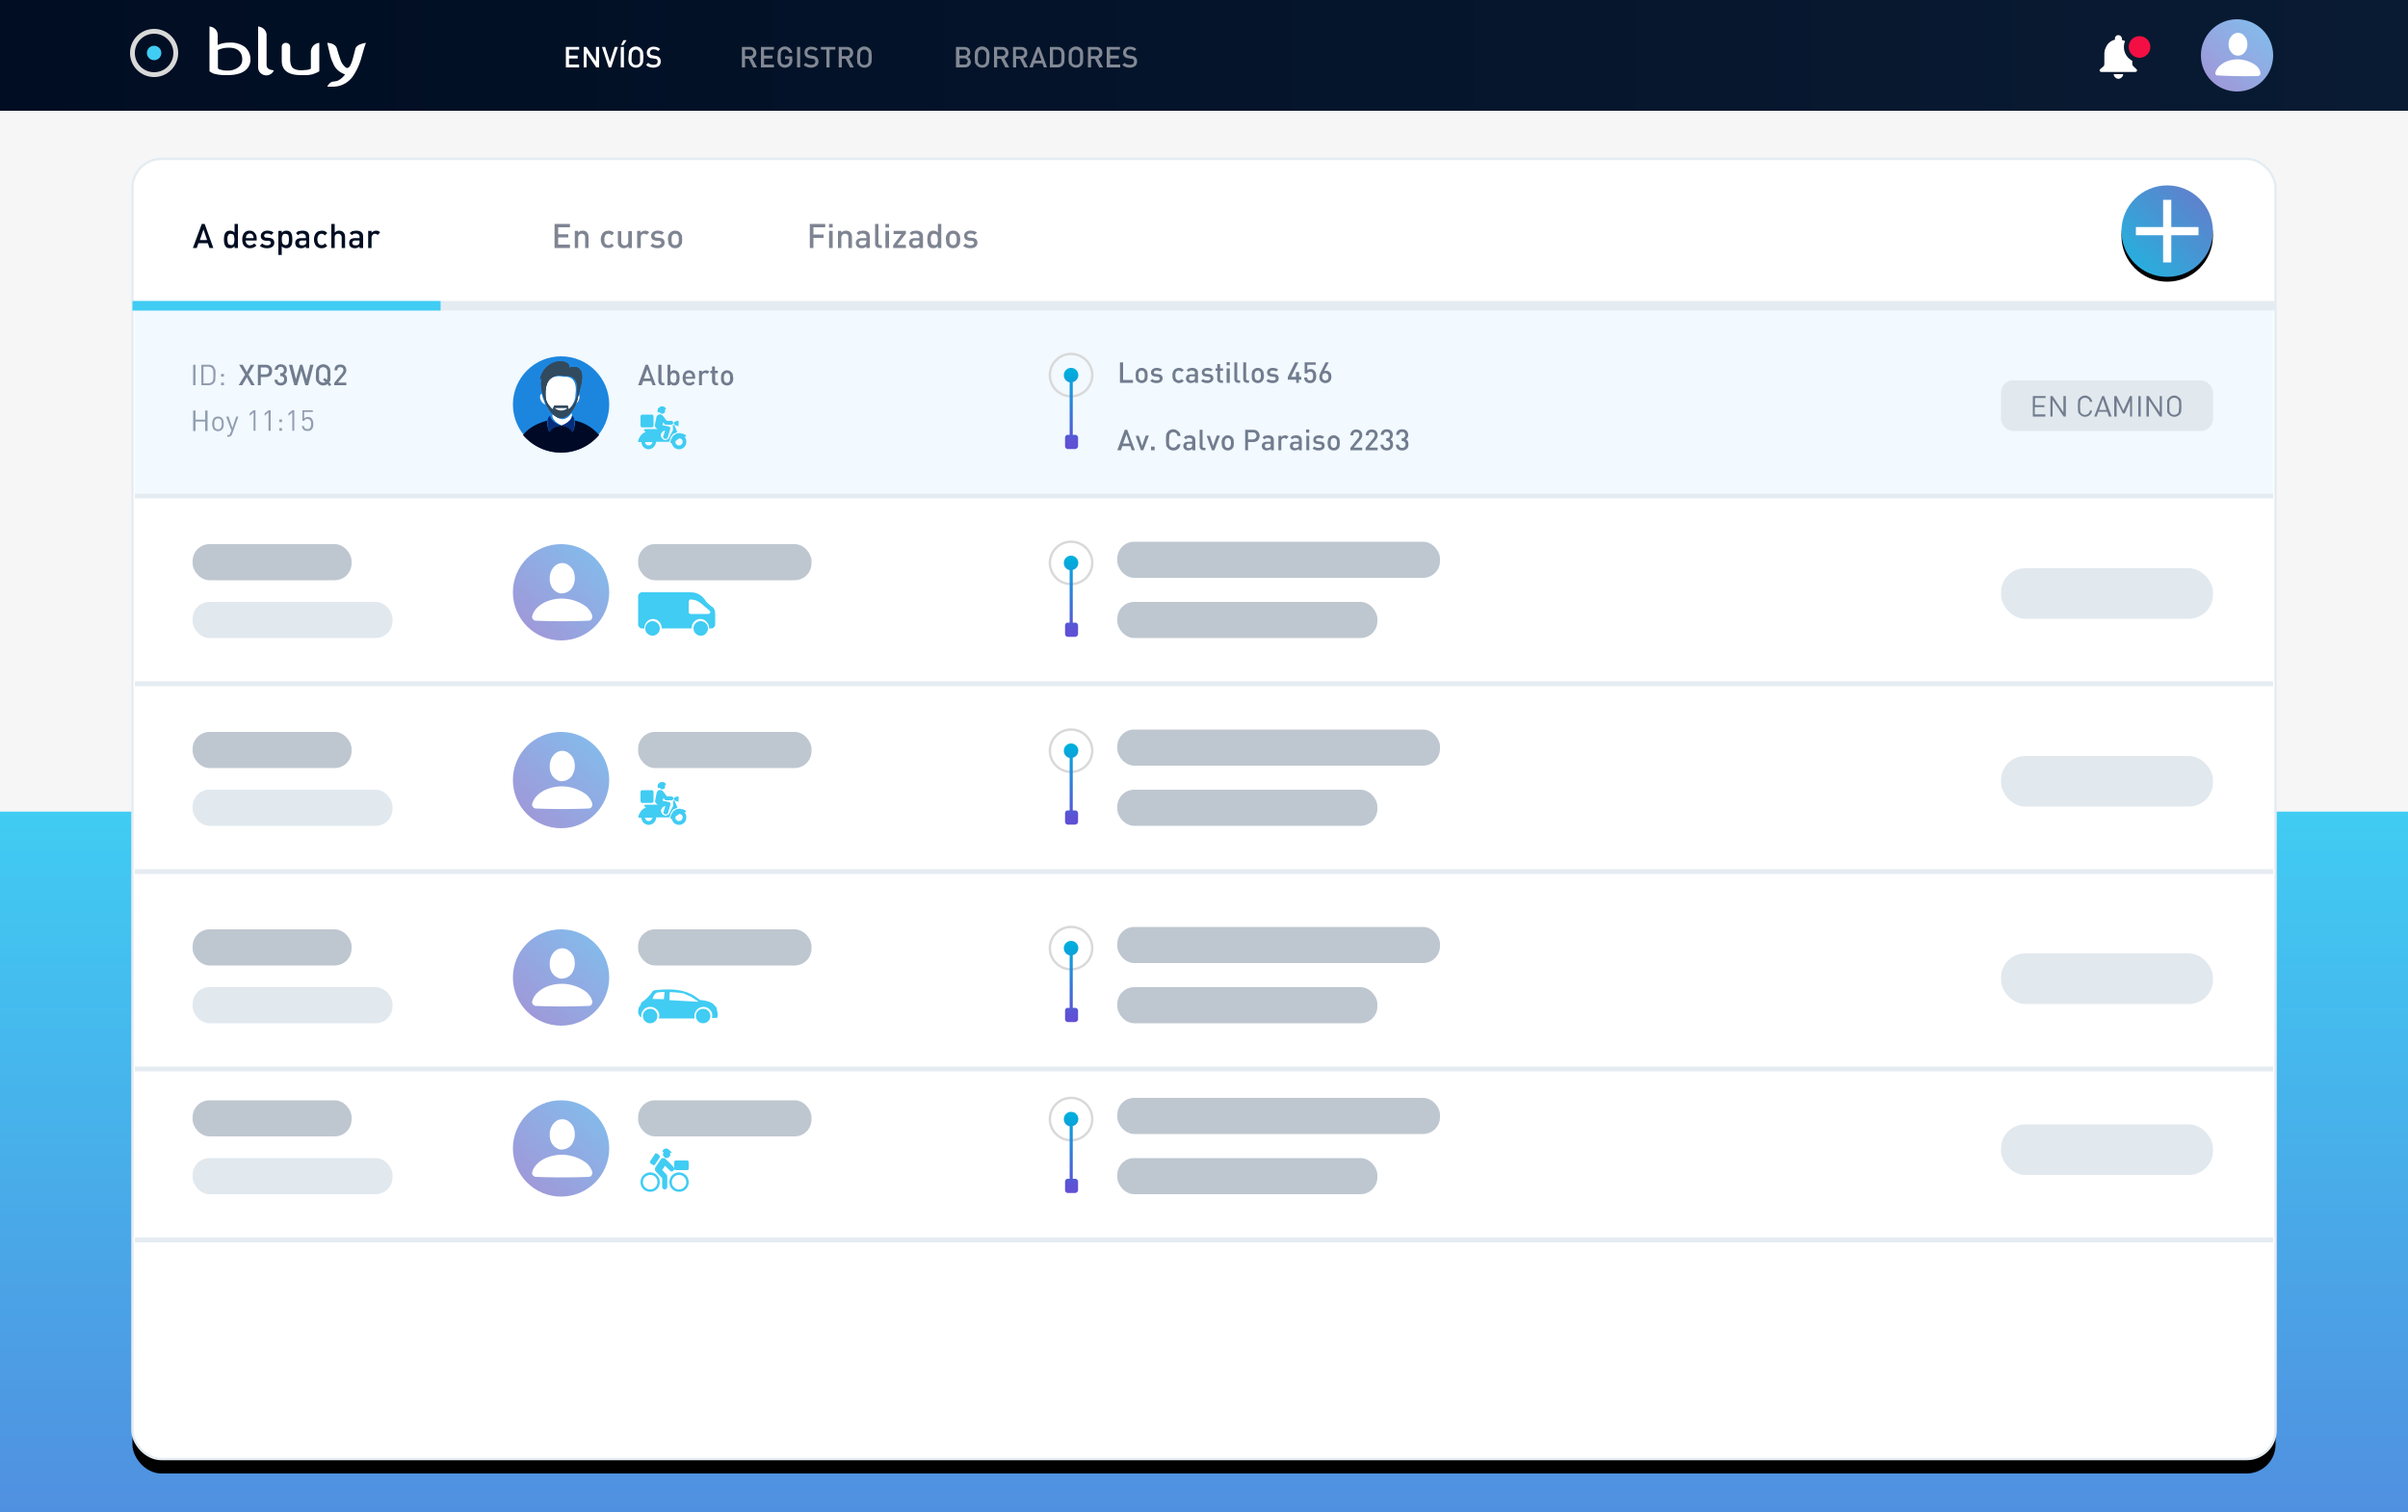 <svg width="1000" height="628" viewBox="0 0 1000 628" xmlns="http://www.w3.org/2000/svg" xmlns:xlink="http://www.w3.org/1999/xlink"><defs><linearGradient x1="50%" y1="0%" x2="50%" y2="100%" id="a"><stop stop-color="#40CCF3" offset="0%"/><stop stop-color="#5090E0" offset="100%"/></linearGradient><rect id="c" x="55" y="66" width="890" height="540" rx="12"/><filter x="-1.4%" y="-1.2%" width="102.8%" height="104.6%" filterUnits="objectBoundingBox" id="b"><feMorphology radius=".5" operator="dilate" in="SourceAlpha" result="shadowSpreadOuter1"/><feOffset dy="6" in="shadowSpreadOuter1" result="shadowOffsetOuter1"/><feGaussianBlur stdDeviation="3" in="shadowOffsetOuter1" result="shadowBlurOuter1"/><feComposite in="shadowBlurOuter1" in2="SourceAlpha" operator="out" result="shadowBlurOuter1"/><feColorMatrix values="0 0 0 0 0 0 0 0 0 0 0 0 0 0 0 0 0 0 0.116 0" in="shadowBlurOuter1"/></filter><linearGradient x1="86.6%" y1="20.4%" x2="19.4%" y2="92.1%" id="d"><stop stop-color="#86B8EA" offset="0%"/><stop stop-color="#9F99D9" offset="100%"/></linearGradient><linearGradient x1="26.3%" y1="4%" x2="26.3%" y2="92.6%" id="e"><stop stop-color="#00AEDC" offset="0%"/><stop stop-color="#5F50D5" offset="100%"/></linearGradient><linearGradient x1="85.9%" y1="18.9%" x2="17.9%" y2="87.2%" id="h"><stop stop-color="#5D83CD" offset="0%"/><stop stop-color="#29ADDC" offset="100%"/></linearGradient><circle id="g" cx="19" cy="19" r="19"/><filter x="-14.5%" y="-9.2%" width="128.9%" height="128.9%" filterUnits="objectBoundingBox" id="f"><feOffset dy="2" in="SourceAlpha" result="shadowOffsetOuter1"/><feGaussianBlur stdDeviation="1.5" in="shadowOffsetOuter1" result="shadowBlurOuter1"/><feColorMatrix values="0 0 0 0 0 0 0 0 0 0 0 0 0 0 0 0 0 0 0.146 0" in="shadowBlurOuter1"/></filter><linearGradient x1="0%" y1="50%" y2="50%" id="i"><stop stop-color="#000D22" offset="0%"/><stop stop-color="#091B33" offset="100%"/></linearGradient></defs><g fill="none" fill-rule="evenodd"><path fill="url(#a)" d="M0 291h1000v291H0z" transform="translate(0 46)"/><path fill="#F6F6F6" d="M0 46h1000v291H0z"/><use fill="#000" filter="url(#b)" xlink:href="#c"/><use stroke="#E5ECF1" fill="#FFF" xlink:href="#c"/><g transform="translate(56 456)"><g transform="translate(157 1)"><circle fill="url(#d)" cx="20" cy="20" r="20"/><path d="M33 29.9l-.1.9-.5.7c-.3.2-.6.3-1 .3-7.2.3-14.5.3-21.9 0-.3 0-.6-.1-.8-.3a1.5 1.5 0 0 1-.7-1.6 8 8 0 0 1 2.4-3.8c1.2-1.1 2.7-2 4.5-2.6a17 17 0 0 1 15.7 2.6c1.2 1.1 2 2.4 2.4 3.8zm-12.5-9.4c-1 0-1.8-.3-2.6-.8a5.9 5.9 0 0 1-2-2.3 7 7 0 0 1-.6-3.1A7 7 0 0 1 16 11c.5-1 1.1-1.7 1.9-2.3a4.5 4.5 0 0 1 5.2 0c.8.6 1.5 1.4 2 2.3.4 1 .6 2 .6 3.2 0 1.1-.2 2.1-.7 3.1-.4 1-1 1.7-1.9 2.3-.8.5-1.6.8-2.6.8z" fill="#FFF" fill-rule="nonzero"/></g><g transform="translate(380)"><circle stroke="#D9D9D9" cx="8.8" cy="8.8" r="8.8"/><path d="M11.8 8.8a3 3 0 1 0-6 0 3 3 0 0 0 2.4 3v21.8h-.8c-.6 0-1.1.5-1.1 1.2v3.5c0 .6.5 1.2 1.1 1.2h3c.7 0 1.3-.6 1.3-1.2v-3.5c0-.7-.6-1.2-1.2-1.2h-1V11.7a3 3 0 0 0 2.3-2.9z" fill="url(#e)" fill-rule="nonzero"/></g><path d="M214 39c-.7 0-1.4-.2-2-.5a4 4 0 0 1-2-3.5 4 4 0 0 1 2-3.5 3.9 3.9 0 0 1 4 0 4 4 0 0 1 2 3.5c0 .7-.2 1.4-.5 2a4 4 0 0 1-3.5 2zm0-1c.6 0 1-.1 1.5-.4.5-.3.9-.7 1.1-1.1a3 3 0 0 0-1-4.1 3 3 0 0 0-3 0c-.6.3-1 .6-1.2 1.1-.3.4-.4 1-.4 1.5a3 3 0 0 0 1.5 2.6c.5.3 1 .4 1.5.4zm12 1c-.7 0-1.4-.2-2-.5a4 4 0 0 1-1.5-1.5c-.3-.6-.5-1.3-.5-2s.2-1.4.5-2a4 4 0 0 1 5.5-1.5 4 4 0 0 1 2 3.5c0 .7-.2 1.4-.5 2a4 4 0 0 1-3.5 2zm0-1a3 3 0 0 0 2.6-1.5A3 3 0 0 0 226 32a3 3 0 0 0-3 3 3 3 0 0 0 1.5 2.6c.4.3 1 .4 1.5.4zm-3.8-15.2l.2.6c0 .4-.2.8-.5 1.1-.3.3-.7.5-1 .5-.5 0-.8-.2-1.1-.5-.3-.3-.5-.6-.5-1.1l.3-.9h-.6l.5-1.1 1-.4h.1l.6.1.5.4.6.5.6.6c0 .1.1.2 0 .2h-.7zm-1.4 9l.3.6V37c0 .3-.2.6-.3.7a1 1 0 0 1-.8.3 1 1 0 0 1-.7-.3 1 1 0 0 1-.3-.7v-3.6l-2.6-2.8c-.3-.3-.4-.5-.4-.8 0-.4 0-.7.2-1l2.1-3.1c.2-.4.5-.6 1-.7.4 0 .7 0 1 .3l1.8 1.7 1.6 1.7c.2.2.3.5.3.8 0 .3-.1.5-.3.7a1 1 0 0 1-1.5 0l-2-2-1.2 1.7 1.8 2zm-4.8-8.5c0-.2.2-.3.4-.3l.4.1.9.6.3.5v.5l-2 3-.4.3-.4-.1-.9-.6a.6.6 0 0 1-.3-.4v-.6l2-3zm8 3.3c0-.2 0-.3.2-.4l.4-.2h4.8c.2 0 .3 0 .4.2l.2.4v2.8c0 .2 0 .3-.2.4l-.4.2h-4.8c-.2 0-.3 0-.4-.2a.6.6 0 0 1-.2-.4v-2.8z" fill="#40CCF3" fill-rule="nonzero"/><rect fill="#E1E8EE" x="775" y="11" width="88" height="21" rx="10"/><rect fill="#BEC7D0" x="408" y="25" width="108" height="15" rx="7"/><rect fill="#BEC7D0" x="408" width="134" height="15" rx="7"/><rect fill="#BEC7D0" x="209" y="1" width="72" height="15" rx="7"/><rect fill="#E1E8EE" x="24" y="25" width="83" height="15" rx="7"/><rect fill="#BEC7D0" x="24" y="1" width="66" height="15" rx="7"/><path fill="#E5ECF1" d="M0 58h888v2H0z"/></g><g transform="translate(56 385)"><g transform="translate(157 1)"><circle fill="url(#d)" cx="20" cy="20" r="20"/><path d="M33 29.9l-.1.9-.5.7c-.3.2-.6.3-1 .3-7.2.3-14.5.3-21.9 0-.3 0-.6-.1-.8-.3a1.5 1.5 0 0 1-.7-1.6 8 8 0 0 1 2.4-3.8c1.2-1.1 2.7-2 4.5-2.6a17 17 0 0 1 15.7 2.6c1.2 1.1 2 2.4 2.4 3.8zm-12.5-9.4c-1 0-1.8-.3-2.6-.8a5.9 5.9 0 0 1-2-2.3 7 7 0 0 1-.6-3.1A7 7 0 0 1 16 11c.5-1 1.1-1.7 1.9-2.3a4.5 4.5 0 0 1 5.2 0c.8.6 1.5 1.4 2 2.3.4 1 .6 2 .6 3.2 0 1.1-.2 2.1-.7 3.1-.4 1-1 1.7-1.9 2.3-.8.5-1.6.8-2.6.8z" fill="#FFF" fill-rule="nonzero"/></g><g transform="translate(380)"><circle stroke="#D9D9D9" cx="8.8" cy="8.8" r="8.8"/><path d="M11.8 8.8a3 3 0 1 0-6 0 3 3 0 0 0 2.4 3v21.8h-.8c-.6 0-1.1.5-1.1 1.2v3.5c0 .6.5 1.2 1.1 1.2h3c.7 0 1.3-.6 1.3-1.2v-3.5c0-.7-.6-1.2-1.2-1.2h-1V11.7a3 3 0 0 0 2.3-2.9z" fill="url(#e)" fill-rule="nonzero"/></g><rect fill="#E1E8EE" x="775" y="11" width="88" height="21" rx="10"/><path d="M236 34a3 3 0 1 1-1.5.4c.5-.3 1-.4 1.5-.4zm-22 0c.5 0 1 .1 1.5.4.5.3.8.6 1 1.1.4.4.5 1 .5 1.5a3 3 0 0 1-1.5 2.6 3 3 0 0 1-3 0 3 3 0 0 1-1.1-4.1 3 3 0 0 1 1-1 3 3 0 0 1 1.6-.5zm3.6 4a3.6 3.6 0 0 0-.3-3 3.8 3.8 0 0 0-3.3-1.8 3.7 3.7 0 0 0-3.7 3.7v.8l-.3-.3-.6-.7-.4-1 .1-1.5c.1-.7.4-1.2.7-1.3l.4-1.1c.3-.6.6-.9 1-1a16.2 16.2 0 0 0 3.1-3.1 8.5 8.5 0 0 0 .8-1.1l.7-.3c2.7-.3 5.1-.4 7.3-.3 2 .1 3.7.4 5 .8a14.7 14.7 0 0 1 4.6 2.1l1.4 1 .5.4c1.5.2 2.7.4 3.7.7.8.3 1.4.6 1.9 1l.7.8c.3.1.5.4.7 1l.2 1 .2 1v1.1l-.1.7-.4.2h-1.8l.1-1c0-.6-.1-1.2-.5-1.8a3.7 3.7 0 0 0-3.2-1.8 3.8 3.8 0 0 0-3.6 4.8h-14.9zm16.4-7l-.7-.5L231 29l-3.1-1.4a34.8 34.8 0 0 0-5.8-.5l-.1 3.3 12 .7zm-14.3-1l.3-3h-.9l-2 .2c-.5.1-.9.4-1.1.7-.4.4-.7 1-1 2l4.7.1z" fill="#40CCF3" fill-rule="nonzero"/><rect fill="#BEC7D0" x="408" y="25" width="108" height="15" rx="7"/><rect fill="#BEC7D0" x="408" width="134" height="15" rx="7"/><rect fill="#BEC7D0" x="209" y="1" width="72" height="15" rx="7"/><rect fill="#E1E8EE" x="24" y="25" width="83" height="15" rx="7"/><rect fill="#BEC7D0" x="24" y="1" width="66" height="15" rx="7"/><path fill="#E5ECF1" d="M0 58h888v2H0z"/></g><g transform="translate(56 303)"><g transform="translate(157 1)"><circle fill="url(#d)" cx="20" cy="20" r="20"/><path d="M33 29.9l-.1.9-.5.7c-.3.2-.6.3-1 .3-7.2.3-14.5.3-21.9 0-.3 0-.6-.1-.8-.3a1.5 1.5 0 0 1-.7-1.6 8 8 0 0 1 2.4-3.8c1.2-1.1 2.7-2 4.5-2.6a17 17 0 0 1 15.7 2.6c1.2 1.1 2 2.4 2.4 3.8zm-12.5-9.4c-1 0-1.8-.3-2.6-.8a5.9 5.9 0 0 1-2-2.3 7 7 0 0 1-.6-3.1A7 7 0 0 1 16 11c.5-1 1.1-1.7 1.9-2.3a4.5 4.5 0 0 1 5.2 0c.8.6 1.5 1.4 2 2.3.4 1 .6 2 .6 3.2 0 1.1-.2 2.1-.7 3.1-.4 1-1 1.7-1.9 2.3-.8.5-1.6.8-2.6.8z" fill="#FFF" fill-rule="nonzero"/></g><g transform="translate(380)"><circle stroke="#D9D9D9" cx="8.8" cy="8.8" r="8.8"/><path d="M11.8 8.8a3 3 0 1 0-6 0 3 3 0 0 0 2.4 3v21.8h-.8c-.6 0-1.1.5-1.1 1.2v3.5c0 .6.5 1.2 1.1 1.2h3c.7 0 1.3-.6 1.3-1.2v-3.5c0-.7-.6-1.2-1.2-1.2h-1V11.7a3 3 0 0 0 2.3-2.9z" fill="url(#e)" fill-rule="nonzero"/></g><rect fill="#E1E8EE" x="775" y="11" width="88" height="21" rx="10"/><path d="M213.4 39.6a3 3 0 0 1-2.6-1.5c-.3-.5-.4-1-.5-1.5h-1.2v-.4l.3-1 .6-1c.3-.5.6-.8 1-1.1.4-.3.8-.6 1.3-.6-.7-.6-1-1-.6-1.2l.7-.1h4.9c-.4-.1-.7-.4-1-.7-.2-.4-.3-.8-.2-1.2l.6-3a1.5 1.5 0 0 1 1.9-1.1l.6.3.4.5 1.4 1.8h1.9c.2 0 .4.1.5.3.2.1.3.3.3.5s-.1.4-.3.5c-.1.2-.3.3-.5.3h-2.4a.7.7 0 0 1-.5-.4l-.5-.6-.3 1.2 2.5.5c.3.1.5.2.6.4.2.3.2.5.1.8l-1 3.4a1 1 0 0 1-.5.5 1 1 0 0 1-.7 0 1 1 0 0 1-.6-.4.9.9 0 0 1 0-.7l.7-2.3h-.2a5 5 0 0 0-.9.5c-.4.5-.7 1-.7 1.4 0 .6.3 1.2 1 1.8l.9.3.9-.3c.3-.1.5-.3.6-.5a15.2 15.2 0 0 1 1.2-2.4l.5-1v-.5a14.4 14.4 0 0 0-.1-1.1v-.5h.3l.3.1a37.6 37.6 0 0 1 1.2 2.7l-.1.2-.3.2-.3.1-.4.2c-.3 0-.5.2-.7.4l-.8 1-.3 1-.2.6-.2.4-.3.1h-5.2c0 .6-.2 1.1-.5 1.6a3 3 0 0 1-2.6 1.5zm-1.5-3c0 .4.1.7.4 1 .3.3.7.4 1.1.4.4 0 .8-.1 1-.4.4-.3.5-.6.5-1h-3zm16.4-2.1c.5.5.7 1.2.7 2a3 3 0 0 1-4.5 2.7c-.4-.2-.8-.5-1-1-.3-.3-.5-.7-.6-1.2-.3 0-.5 0-.5-.2 0-.6.2-1.1.5-1.7.3-.5.5-1 .9-1.3l1.1-.7 1.2-.2c.3 0 .6 0 1 .2h.2c.3 0 .7.2 1 .4.4.1.6.3.6.5.1.2 0 .3-.5.4h-.1zm-2 .5l-.7.4-1.1.8v.3c0 .4 0 .8.4 1 .3.4.6.5 1 .5.5 0 .9-.1 1.1-.4.3-.3.5-.7.5-1.1 0-.4-.1-.7-.3-1l-.9-.5zm-.5-5l-1.4-.4c-.4-.3-.6-.5-.6-.8 0-.2.2-.5.6-.7.4-.2.8-.3 1.4-.3v2.1zM210 26c0-.3.1-.5.3-.6.1-.2.3-.2.5-.2h3.8c.2 0 .4 0 .6.2l.2.5v3.8c0 .2 0 .4-.2.6l-.6.2h-3.8c-.2 0-.4 0-.5-.2a.8.8 0 0 1-.3-.6V26zm7.2-1.7l-.1-.5c0-.5 0-1 .4-1.3.3-.4.7-.6 1.2-.7.5 0 .9 0 1.2.2.4.3.6.6.7 1h-.4v.5c0 .3 0 .6-.2.9-.2.2-.5.4-.8.4-.4.1-.8 0-1.1-.4l-.2-.2-.7.1z" fill="#40CCF3" fill-rule="nonzero"/><rect fill="#BEC7D0" x="408" y="25" width="108" height="15" rx="7"/><rect fill="#BEC7D0" x="408" width="134" height="15" rx="7"/><rect fill="#BEC7D0" x="209" y="1" width="72" height="15" rx="7"/><rect fill="#E1E8EE" x="24" y="25" width="83" height="15" rx="7"/><rect fill="#BEC7D0" x="24" y="1" width="66" height="15" rx="7"/><path fill="#E5ECF1" d="M0 58h888v2H0z"/></g><g transform="translate(56 225)"><g transform="translate(157 1)"><circle fill="url(#d)" cx="20" cy="20" r="20"/><path d="M33 29.9l-.1.9-.5.7c-.3.2-.6.3-1 .3-7.2.3-14.5.3-21.9 0-.3 0-.6-.1-.8-.3a1.5 1.5 0 0 1-.7-1.6 8 8 0 0 1 2.4-3.8c1.2-1.1 2.7-2 4.5-2.6a17 17 0 0 1 15.7 2.6c1.2 1.1 2 2.4 2.4 3.8zm-12.5-9.4c-1 0-1.8-.3-2.6-.8a5.9 5.9 0 0 1-2-2.3 7 7 0 0 1-.6-3.1A7 7 0 0 1 16 11c.5-1 1.1-1.7 1.9-2.3a4.5 4.5 0 0 1 5.2 0c.8.6 1.5 1.4 2 2.3.4 1 .6 2 .6 3.2 0 1.1-.2 2.1-.7 3.1-.4 1-1 1.7-1.9 2.3-.8.5-1.6.8-2.6.8z" fill="#FFF" fill-rule="nonzero"/></g><g transform="translate(380)"><circle stroke="#D9D9D9" cx="8.8" cy="8.8" r="8.8"/><path d="M11.8 8.8a3 3 0 1 0-6 0 3 3 0 0 0 2.4 3v21.8h-.8c-.6 0-1.1.5-1.1 1.2v3.5c0 .6.5 1.2 1.1 1.2h3c.7 0 1.3-.6 1.3-1.2v-3.5c0-.7-.6-1.2-1.2-1.2h-1V11.7a3 3 0 0 0 2.3-2.9z" fill="url(#e)" fill-rule="nonzero"/></g><rect fill="#E1E8EE" x="775" y="11" width="88" height="21" rx="10"/><path d="M209 31.7v-9.1c0-.4.2-.8.5-1.1.3-.3.6-.5 1-.5h20.1l1.5.1a6.9 6.9 0 0 1 3.8 2l.7.8 1 1.4.2.1.2.2 1.1 1 .8.5c.3.3.5.5.6.8.3.4.4.7.4 1l.1.8v4.7c0 .4-.2.8-.5 1.1-.3.3-.6.5-1 .5h-1a4 4 0 0 0-1.9-3.4 3.4 3.4 0 0 0-3.6 0c-.5.4-1 .8-1.3 1.4a4 4 0 0 0-.5 2h-12.4a4 4 0 0 0-1.8-3.4c-.6-.3-1.2-.5-1.8-.5-.7 0-1.3.2-1.8.5a4 4 0 0 0-1.8 3.4h-1.1c-.4 0-.7-.2-1-.5-.3-.3-.5-.7-.5-1v-2.8zm21.3-7.5l-.3.6v4.4c0 .2 0 .4.3.6l.5.2h7.4c.2 0 .4-.1.5-.3.2-.1.3-.3.3-.5s-.2-.4-.5-.7a27 27 0 0 0-2-1.7 13 13 0 0 0-3.2-2.3c-.8-.3-1.7-.5-2.5-.5-.2 0-.4 0-.5.2zM235 33a3 3 0 0 1 3 3c0 .5-.1 1-.4 1.5-.3.5-.6.8-1 1.1a3 3 0 0 1-3.1 0A3 3 0 0 1 232 36c0-.6.1-1 .4-1.5.3-.5.6-.8 1-1.1.5-.3 1-.4 1.6-.4zm-20 0a3 3 0 0 1 2.6 4.5c-.3.5-.6.8-1.1 1.1a3 3 0 0 1-3 0 3 3 0 0 1-1.1-1 3 3 0 0 1 0-3.1c.3-.5.6-.8 1.1-1.1.4-.3 1-.4 1.5-.4z" fill="#40CCF3" fill-rule="nonzero"/><rect fill="#BEC7D0" x="408" y="25" width="108" height="15" rx="7"/><rect fill="#BEC7D0" x="408" width="134" height="15" rx="7"/><rect fill="#BEC7D0" x="209" y="1" width="72" height="15" rx="7"/><rect fill="#E1E8EE" x="24" y="25" width="83" height="15" rx="7"/><rect fill="#BEC7D0" x="24" y="1" width="66" height="15" rx="7"/><path fill="#E5ECF1" d="M0 58h888v2H0z"/></g><path fill="#F2F9FF" d="M56 129h888v76H56z"/><g transform="translate(213 148)" fill-rule="nonzero"><circle fill="#1C86DF" cx="20" cy="20" r="20"/><path d="M20.1 28.8H20h-.1.2z" fill="#84DBFF"/><path d="M35.8 32.7A20.6 20.6 0 0 1 20 40c-6.4 0-12.1-2.9-15.8-7.3 2.6-3.4 6.7-5.1 10-6-.2 2 .9 4.8 1 4.7 1-2.4 4.8-2.7 4.8-2.7s3.8.3 4.8 2.7c0 .1 1.2-2.6 1-4.7a18 18 0 0 1 10 6z" fill="#000A26"/><path d="M24.6 24.8c0 .3-.1 2.3-4 4h-.2c-3.8-1.7-4-3.7-4-4l.2-1.2c1.1 1.5 2.4 2.5 4 2.5 1.4 0 2.7-1 3.8-2.5l.2 1.2z" fill="#FFF"/><g fill="#062E7C"><path d="M24.5 24.6s.2 2.4-4.5 4.2c0 0 3.7.3 4.7 3 0 0 2.2-5.8-.2-7.2zM15.5 24.6c-2.4 1.4-.3 7.2-.2 7 1-2.6 4.7-2.8 4.7-2.8-4.7-1.8-4.5-4.2-4.5-4.2z"/></g><g fill="#FFF"><path d="M26 16.5a9.3 9.3 0 0 1-3.4 6l-.5-1.6h-5.3l-.5 1.6c-1-.7-3-2.9-3-5-1-11.5 7.6-9 7.6-9 5.7-.5 5.5 4.8 5 8zM27.1 18.6c-.4.7-1 1.3-1.5 1.4l.5-1.6.4-1.5.3-1.4.4.1c.6.5.6 1.8 0 3zM13.4 20c-.5-.1-1.1-.7-1.6-1.4-.7-1.2-.7-2.5 0-3h.2c.3 1.5.8 2.6.9 2.9l.5 1.5z"/></g><path d="M23.4 4.8c.3-3-4.3-2.7-4.3-2.7a9 9 0 0 0-7.8 7.6l1-1.1c-1.6 3.3.7 9 .9 9.4 1.2 4 3.8 7.6 6.8 7.6s5.6-3.6 6.8-7.6c0-.5.2-1 .3-1.4l1.3-5.2c1.8-9.3-5-6.6-5-6.6zm3.2 11.3a9.2 9.2 0 0 1-3.4 6l-.5-1.6h-5.5l-.5 1.7a10 10 0 0 1-2.5-3.1 7 7 0 0 1-.6-1.9c-1-11.6 7.8-9.1 7.8-9.1 5.9-.5 5.7 4.8 5.2 8z" fill="#324A5E"/><path d="M23.4 4.8c.3-3-4.3-2.7-4.3-2.7a9 9 0 0 0-7.8 7.6l1-1.1c-1.6 3.3.7 9 .9 9.4 1.2 4 3.8 7.6 6.8 7.6s5.6-3.6 6.8-7.6c0-.5.2-1 .3-1.4l1.3-5.2c1.8-9.3-5-6.6-5-6.6zm3.2 11.3a9.2 9.2 0 0 1-3.4 6l-.5-1.6h-5.5l-.5 1.7a10 10 0 0 1-2.5-3.1 7 7 0 0 1-.6-1.9c-1-11.6 7.8-9.1 7.8-9.1 5.9-.5 5.7 4.8 5.2 8z" fill="#324A5E"/><path d="M23.4 4.8c.3-3-4.3-2.7-4.3-2.7a9 9 0 0 0-7.8 7.6l1-1.1c-1.6 3.3.7 9 .9 9.4 1.2 4 3.8 7.6 6.8 7.6s5.6-3.6 6.8-7.6c0-.5.2-1 .3-1.4l1.3-5.2c1.8-9.3-5-6.6-5-6.6zm3.2 11.3a9.2 9.2 0 0 1-3.4 6l-.5-1.6h-5.5l-.5 1.7c-1-.8-3.1-3-3.1-5-1-11.6 7.8-9.1 7.8-9.1 5.9-.5 5.7 4.8 5.2 8z" fill="#324A5E"/><path d="M17.4 21.5c.7.6 1.6 1 2.6 1s2-.3 2.6-1h-5.2z" fill="#FFF"/></g><g transform="translate(436 147)"><circle stroke="#D9D9D9" cx="8.8" cy="8.8" r="8.8"/><path d="M11.8 8.8a3 3 0 1 0-6 0 3 3 0 0 0 2.4 3v21.8h-.8c-.6 0-1.1.5-1.1 1.2v3.5c0 .6.5 1.2 1.1 1.2h3c.7 0 1.3-.6 1.3-1.2v-3.5c0-.7-.6-1.2-1.2-1.2h-1V11.7a3 3 0 0 0 2.3-2.9z" fill="url(#e)" fill-rule="nonzero"/></g><g transform="translate(831 158)"><rect fill="#E1E8EE" width="88" height="21" rx="5"/><path d="M18.5 15h-5.3V6.5h5.3v.8h-4.4v3H18v.8H14v3h4.4v.9zm8.2 0H26l-4.6-6.9V15h-.9V6.5h.9l4.5 6.8V6.5h1V15zm11.1-2.5a3 3 0 0 1-1 1.9 3 3 0 0 1-2 .7 3 3 0 0 1-2.1-1c-.4-.3-.6-.7-.7-1.1l-.1-2.3.1-2.2c0-.5.3-.9.7-1.2a3 3 0 0 1 2.2-1 3 3 0 0 1 2 .8c.5.4.8 1 1 1.8h-1c-.1-.5-.3-1-.7-1.2a2 2 0 0 0-1.3-.5 2 2 0 0 0-1.5.6c-.3.3-.4.6-.5 1l-.1 2 .1 1.9c0 .4.2.7.5 1 .4.4.9.6 1.5.6.5 0 1-.2 1.3-.5.4-.3.6-.7.7-1.3h1zm8 2.5h-1l-.7-2h-3.7l-.7 2h-1L42 6.5h.8l3.1 8.5zm-2-2.7l-1.5-4.5-1.6 4.5h3.2zM54.6 15h-1V8.5l-2.2 5.2h-.8L48 8.5V15h-1V6.5h1l2.8 6 2.7-6h.9V15zm3.4 0h-1V6.5h1V15zm8.8 0h-.9l-4.5-6.9V15h-1V6.5h1l4.5 6.8V6.5h.9V15zm8-6.5l.1 2.2-.1 2.3c-.1.4-.3.8-.7 1.2a3 3 0 0 1-2.2.9 3 3 0 0 1-2.2-1c-.3-.3-.6-.7-.7-1.1v-2.3-2.2c.1-.5.4-.9.7-1.2a3 3 0 0 1 2.2-1 3 3 0 0 1 2.2 1c.4.3.6.7.7 1.2zm-1 4.2l.2-2-.1-2-.5-.9a2 2 0 0 0-1.5-.6 2 2 0 0 0-2 1.6v3.9l.5 1c.4.4 1 .6 1.5.6a2 2 0 0 0 2-1.6z" fill="#717C8E" fill-rule="nonzero"/></g><path d="M470.5 159h-5.4v-8.5h1.3v7.3h4.1v1.2zm6.1-3l-.1 1.4a2.4 2.4 0 0 1-2.4 1.7c-.7 0-1.3-.3-1.8-.7-.3-.3-.5-.7-.6-1l-.1-1.4.1-1.4c.1-.4.3-.8.6-1 .5-.5 1-.8 1.8-.8s1.4.3 1.8.8c.3.2.5.6.6 1l.1 1.4zm-1.6 1.6c.3-.3.4-.8.4-1.6 0-.9-.1-1.4-.4-1.7-.2-.2-.5-.4-.9-.4s-.7.2-.9.4c-.3.3-.4.8-.4 1.7 0 .8.1 1.3.4 1.6.3.3.6.4.9.4.4 0 .7-.1.9-.4zm7.8-.5c0 .7-.2 1.1-.7 1.5a3 3 0 0 1-1.8.5c-1.1 0-2-.3-2.6-.9l.8-.8c.4.4 1 .6 1.8.6.4 0 .7 0 1-.2.2-.1.3-.3.3-.6 0-.4-.3-.7-.8-.7l-1-.1c-1.2-.1-1.8-.7-1.8-1.7 0-.6.2-1 .7-1.4.4-.3 1-.5 1.6-.5 1 0 1.7.3 2.3.7l-.8.8c-.4-.3-.9-.4-1.5-.4-.4 0-.6 0-.8.2-.2.1-.3.3-.3.5 0 .5.3.7.8.7l1 .1c1.2.1 1.8.7 1.8 1.7zm8.8 1.1c-.6.6-1.2.9-2 .9-.4 0-.7 0-1-.2l-.9-.5c-.3-.3-.5-.6-.6-1-.2-.4-.2-.9-.2-1.4 0-.6 0-1 .2-1.5a2.4 2.4 0 0 1 1.5-1.5 3 3 0 0 1 1-.2c.8 0 1.4.3 2 .9l-.9.8a2 2 0 0 0-.5-.4l-.6-.2c-.5 0-.9.2-1.2.6-.2.3-.3.8-.3 1.5 0 .6.1 1.1.3 1.4.3.4.7.6 1.2.6.2 0 .4 0 .6-.2.2 0 .3-.2.5-.4l.9.8zm5.9.8h-1.2v-.6a2 2 0 0 1-.7.5l-1 .2c-.7 0-1.2-.2-1.6-.6-.3-.3-.5-.8-.5-1.3s.2-1 .6-1.3c.3-.3.9-.4 1.5-.4h1.6v-.5c0-.4 0-.7-.3-.8-.2-.2-.5-.3-1-.3a2 2 0 0 0-.8.1l-.5.5-.8-.8.9-.7 1.3-.2c1.6 0 2.5.7 2.5 2.1v4.1zm-1.3-2.2v-.5h-1.4c-.7 0-1 .3-1 .9 0 .6.3.9 1 .9.6 0 1-.2 1.2-.4.2-.2.2-.5.2-.9zm7.7.3c0 .7-.3 1.1-.8 1.5a3 3 0 0 1-1.8.5c-1 0-2-.3-2.5-.9l.8-.8c.4.4 1 .6 1.7.6.4 0 .7 0 1-.2.2-.1.4-.3.4-.6 0-.4-.3-.7-.9-.7l-1-.1c-1.1-.1-1.7-.7-1.7-1.7 0-.6.2-1 .6-1.4.5-.3 1-.5 1.7-.5 1 0 1.7.3 2.2.7l-.8.8c-.3-.3-.8-.4-1.5-.4-.3 0-.6 0-.8.2-.2.1-.3.3-.3.5 0 .5.3.7.9.7l1 .1c1.1.1 1.8.7 1.8 1.7zm4 1.9h-.7c-.6 0-1-.2-1.3-.5-.3-.3-.4-.7-.4-1.2V154h-.7v-1h.7v-1.8h1.2v1.8h1.2v1h-1.2v3.2c0 .5.2.8.7.8h.5v1zm2.8 0h-1.3v-6h1.3v6zm0-7.3h-1.3v-1.3h1.3v1.3zm4.3 7.3h-.8c-.5 0-1-.2-1.2-.5-.3-.3-.4-.7-.4-1.2v-6.8h1.2v6.7l.1.6.6.2h.5v1zm3.7 0h-.7c-.6 0-1-.2-1.3-.5-.3-.3-.4-.7-.4-1.2v-6.8h1.2v6.7c0 .3 0 .5.2.6l.5.2h.5v1zm6.2-3c0 .5 0 1-.2 1.4a2.4 2.4 0 0 1-2.4 1.7c-.7 0-1.3-.3-1.8-.7-.3-.3-.5-.7-.6-1l-.1-1.4.1-1.4c.1-.4.3-.8.6-1 .5-.5 1-.8 1.8-.8s1.4.3 1.8.8c.3.2.5.6.6 1l.2 1.4zm-1.7 1.6c.3-.3.4-.8.4-1.6 0-.9-.1-1.4-.4-1.7-.2-.2-.5-.4-.9-.4-.3 0-.6.2-.9.4-.2.3-.4.8-.4 1.7 0 .8.2 1.3.4 1.6.3.3.6.4 1 .4.3 0 .6-.1.8-.4zm7.8-.5c0 .7-.2 1.1-.7 1.5a3 3 0 0 1-1.8.5c-1.1 0-2-.3-2.6-.9l.8-.8c.5.4 1 .6 1.8.6.4 0 .7 0 1-.2.2-.1.3-.3.3-.6 0-.4-.3-.7-.8-.7l-1-.1c-1.2-.1-1.8-.7-1.8-1.7 0-.6.2-1 .7-1.4.4-.3 1-.5 1.6-.5 1 0 1.8.3 2.3.7l-.8.8c-.3-.3-.8-.4-1.5-.4-.3 0-.6 0-.8.2-.2.1-.3.3-.3.5 0 .5.3.7.8.7l1 .1c1.2.1 1.8.7 1.8 1.7zm9.4.6h-1v1.3h-1.1v-1.3h-3.5v-1.1l3-6.1h1.4l-3 6h2v-2h1.3v2h.9v1.2zm6.2-1.6c0 .6 0 1-.2 1.4 0 .3-.3.6-.6 1-.4.4-1 .6-1.8.6-.7 0-1.3-.2-1.8-.7-.4-.4-.6-.9-.6-1.6h1.2c.1.8.5 1.2 1.2 1.2.4 0 .7-.1 1-.4.2-.2.3-.7.3-1.5 0-1.1-.4-1.7-1.2-1.7-.7 0-1 .2-1.2.7h-1.1v-4.6h4.6v1h-3.5v2.3c.3-.3.7-.5 1.4-.5a2 2 0 0 1 1.5.6c.5.5.8 1.2.8 2.2zm6.3.4c0 .8-.2 1.4-.7 1.9-.4.4-1 .7-1.8.7-.7 0-1.3-.3-1.8-.7-.5-.5-.7-1.1-.7-1.9 0-.5.2-1.2.6-2l2-4h1.3l-1.9 3.6.8-.1c.6 0 1.2.2 1.6.7.4.4.6 1 .6 1.8zm-1.2 0c0-.4-.1-.8-.3-1-.3-.3-.6-.5-1-.5s-.7.1-1 .4c-.2.3-.3.6-.3 1 0 .5.1 1 .4 1.2.2.2.5.4.9.4s.7-.2 1-.4c.2-.3.3-.7.3-1.1zM272.4 160H271l-.6-1.7h-3.3l-.6 1.7H265l3.1-8.5h1l3.2 8.5zm-2.3-2.8l-1.3-3.8-1.4 3.8h2.7zm5.8 2.8h-.8c-.5 0-1-.2-1.2-.5-.3-.3-.5-.7-.5-1.2v-6.8h1.3v6.7l.1.6.5.2h.6v1zm6.3-3c0 1.2-.2 2-.7 2.5a2 2 0 0 1-1.5.6 2 2 0 0 1-1.6-.7v.6h-1.2v-8.5h1.2v3a2 2 0 0 1 1.6-.7 2 2 0 0 1 1.5.6c.5.4.7 1.3.7 2.6zm-1.3.7a5.4 5.4 0 0 0-.1-2.2 1 1 0 0 0-.4-.4l-.7-.2c-.4 0-.6.1-.8.3l-.4.7a5.4 5.4 0 0 0 .1 2.5l.4.4.7.2c.3 0 .5 0 .7-.2.1 0 .3-.2.3-.4l.2-.7zm7.8-.4h-4c0 .5.2 1 .4 1.3.3.3.7.4 1.2.4l.8-.1.7-.5.7.7c-.3.4-.6.6-1 .7-.3.2-.7.3-1.2.3-.9 0-1.5-.3-2-.8s-.8-1.3-.8-2.3c0-1 .3-1.8.7-2.3.5-.6 1.1-.9 2-.9.7 0 1.3.3 1.8.8.5.6.7 1.3.7 2.2v.5zm-1.2-.8c0-.4 0-.6-.2-.9-.2-.5-.6-.7-1.2-.7-.3 0-.5 0-.7.2-.3.1-.4.3-.5.5l-.2.9h2.8zm7-2l-.8.8c-.3-.2-.6-.4-1-.4-.3 0-.6.2-.8.4-.3.3-.4.6-.4 1v3.7h-1.2v-6h1.2v.6l.7-.6 1-.2c.5 0 1 .2 1.4.6zm3.6 5.5h-.7c-.5 0-1-.2-1.2-.5-.3-.3-.5-.7-.5-1.2V155h-.7v-1h.7v-1.8h1.2v1.8h1.2v1H297v3.2c0 .5.3.8.7.8h.5v1zm6.4-3c0 .5 0 1-.2 1.4 0 .3-.3.7-.6 1-.4.4-1 .7-1.8.7-.7 0-1.3-.3-1.8-.7-.3-.3-.4-.7-.6-1l-.1-1.4.1-1.4c.2-.4.3-.8.6-1 .5-.5 1-.8 1.8-.8s1.4.3 1.8.8c.3.2.5.6.6 1l.2 1.4zm-1.7 1.6c.3-.3.4-.8.4-1.6 0-.9-.1-1.4-.4-1.7-.2-.2-.5-.4-.9-.4-.3 0-.6.2-.9.4-.2.3-.4.8-.4 1.7 0 .8.2 1.3.4 1.6.3.3.6.4 1 .4.3 0 .6-.1.8-.4z" fill="#717C8E" fill-rule="nonzero"/><path d="M269.4 186.6a3 3 0 0 1-2.6-1.5c-.3-.5-.4-1-.4-1.5H265v-.4l.3-1 .6-1c.3-.5.6-.8 1-1.1.4-.3.8-.6 1.3-.6-.7-.6-1-1-.6-1.2l.7-.1h4.9c-.4-.1-.7-.4-1-.7-.2-.4-.3-.8-.2-1.2l.6-3a1.5 1.5 0 0 1 1.9-1.1l.6.3.4.5 1.4 1.8h1.9c.2 0 .4.1.5.3.2.1.3.3.3.5s-.1.4-.3.5c-.1.2-.3.3-.5.3h-2.4a.7.7 0 0 1-.5-.4l-.5-.6-.3 1.2 2.5.5c.3.1.5.2.6.4.2.3.2.5.1.8l-1 3.4a1 1 0 0 1-.5.5 1 1 0 0 1-.7 0 1 1 0 0 1-.6-.4.9.9 0 0 1 0-.7l.7-2.3h-.2a5 5 0 0 0-.9.5c-.4.5-.7 1-.7 1.4 0 .6.3 1.2 1 1.8l.9.3.9-.3c.3-.1.5-.3.6-.5a15.2 15.2 0 0 1 1.2-2.4l.5-1v-.5a14.4 14.4 0 0 0-.1-1.1v-.5h.3l.3.1a37.6 37.6 0 0 1 1.2 2.7l-.1.2-.3.2-.3.1-.4.2c-.3 0-.5.2-.7.4l-.8 1-.3 1-.2.6-.2.4-.3.1h-5.2c0 .6-.2 1.1-.5 1.6a3 3 0 0 1-2.6 1.5zm-1.5-3c0 .4.1.7.4 1 .3.3.7.4 1.1.4.4 0 .8-.1 1-.4.4-.3.5-.6.5-1h-3zm16.4-2.1c.5.5.7 1.2.7 2a3 3 0 0 1-4.5 2.7c-.4-.2-.8-.5-1-1-.3-.3-.5-.7-.6-1.2-.3 0-.5 0-.5-.2 0-.6.2-1.1.5-1.7.3-.5.5-1 .9-1.3l1.1-.7 1.2-.2c.3 0 .6 0 1 .2h.2c.3 0 .7.2 1 .4.4.1.6.3.6.5.1.2 0 .3-.5.4h-.1zm-2 .5l-.7.4-1.1.8v.3c0 .4 0 .8.4 1 .3.4.6.5 1 .5.5 0 .9-.1 1.1-.4.3-.3.5-.7.5-1.1 0-.4-.1-.7-.3-1l-.9-.5zm-.5-5l-1.4-.4c-.4-.3-.6-.5-.6-.8 0-.2.2-.5.6-.7.4-.2.8-.3 1.4-.3v2.1zm-15.8-4c0-.3.1-.5.3-.6.1-.2.3-.2.5-.2h3.8c.2 0 .4 0 .6.2l.2.5v3.8c0 .2 0 .4-.2.6l-.6.2h-3.8c-.2 0-.4 0-.5-.2a.8.8 0 0 1-.3-.6V173zm7.2-1.7l-.1-.5c0-.5 0-1 .4-1.3.3-.4.7-.6 1.2-.7.5 0 .9 0 1.2.2.4.3.6.6.7 1h-.4v.5c0 .3 0 .6-.2.9-.2.2-.5.4-.8.4-.4.1-.8 0-1.1-.4l-.2-.2-.7.1z" fill="#40CCF3" fill-rule="nonzero"/><path d="M471.4 187H470l-.6-1.7h-3.3l-.6 1.7H464l3.1-8.5h1l3.2 8.5zm-2.3-2.8l-1.3-3.8-1.4 3.8h2.7zm8-3.3l-2.3 6.1h-1l-2.2-6h1.3l1.4 4.2 1.5-4.3h1.3zm2.5 6.1H478v-1.5h1.5v1.5zm10.7-2.6c-.2.9-.5 1.5-1 2a3 3 0 0 1-2 .7 3 3 0 0 1-2.3-1l-.4-.5-.3-.5v-.7a13.5 13.5 0 0 1-.1-1.7 48.7 48.7 0 0 1 .1-2.3l.3-.6.4-.5a3 3 0 0 1 2.2-1 3 3 0 0 1 2 .8c.6.4 1 1 1 2H489a2 2 0 0 0-.6-1.2c-.3-.2-.7-.4-1.2-.4s-.9.2-1.2.6c-.2.2-.4.5-.4.8l-.1 1.8v1.8c.1.4.3.7.5.9.3.3.7.5 1.2.5s.9-.1 1.2-.4c.3-.3.5-.6.6-1h1.3zm6 2.6h-1.1v-.6a2 2 0 0 1-.8.5l-.9.2c-.7 0-1.2-.2-1.6-.6-.3-.3-.5-.8-.5-1.3s.2-1 .6-1.3c.3-.3.8-.4 1.5-.4h1.6v-.5c0-.4 0-.7-.3-.8-.2-.2-.5-.3-1-.3a2 2 0 0 0-.8.1l-.5.5-.8-.8c.2-.3.5-.5.9-.7l1.2-.2c1.7 0 2.6.7 2.6 2.1v4.1zm-1.2-2.2v-.5h-1.4c-.7 0-1 .3-1 .9 0 .6.3.9 1 .9.5 0 1-.2 1.2-.4l.2-.9zm5.5 2.2h-.7c-.6 0-1-.2-1.3-.5-.3-.3-.4-.7-.4-1.2v-6.8h1.2v6.7c0 .3 0 .5.2.6 0 .1.2.2.5.2h.5v1zm6-6l-2.3 6h-1l-2.2-6h1.3l1.4 4.2 1.5-4.3h1.3zm5.8 3l-.1 1.4c-.2.3-.3.7-.6 1-.5.4-1 .7-1.8.7s-1.4-.3-1.8-.7c-.3-.3-.5-.7-.6-1l-.2-1.4c0-.6 0-1 .2-1.4 0-.4.3-.8.6-1 .4-.5 1-.8 1.8-.8.7 0 1.3.3 1.8.8.3.2.4.6.6 1l.1 1.4zm-1.6 1.6c.2-.3.4-.8.4-1.6 0-.9-.2-1.4-.4-1.7-.3-.2-.6-.4-1-.4-.3 0-.6.2-.8.4-.3.3-.4.8-.4 1.7 0 .8.1 1.3.4 1.6.2.3.5.4.9.4.3 0 .6-.1.9-.4zm11.5-6.4c.5.5.8 1.1.8 1.8 0 .8-.3 1.4-.8 2-.5.4-1.1.6-2 .6h-2v3.4h-1.2v-8.5h3.2c.9 0 1.5.2 2 .7zm-.5 1.8c0-.4-.2-.7-.4-1-.3-.3-.7-.4-1.1-.4h-2v2.9h2c.4 0 .8-.2 1-.4.3-.3.5-.6.5-1zm7.2 6h-1.2v-.6a2 2 0 0 1-.7.5l-1 .2c-.7 0-1.2-.2-1.6-.6-.3-.3-.5-.8-.5-1.3s.2-1 .6-1.3c.3-.3.9-.4 1.5-.4h1.6v-.5c0-.4 0-.7-.3-.8-.2-.2-.5-.3-1-.3a2 2 0 0 0-.8.1l-.5.5-.8-.8.9-.7 1.3-.2c1.6 0 2.5.7 2.5 2.1v4.1zm-1.3-2.2v-.5h-1.4c-.7 0-1 .3-1 .9 0 .6.3.9 1 .9.6 0 1-.2 1.2-.4.2-.2.2-.5.2-.9zm7.4-3.4l-.9 1c-.3-.3-.6-.5-1-.5-.3 0-.5.2-.8.4-.2.3-.3.6-.3 1v3.7h-1.2v-6h1.2v.6l.6-.6 1-.2c.6 0 1 .2 1.4.6zm5.5 5.6h-1.2v-.6a2 2 0 0 1-.7.5l-1 .2c-.6 0-1.2-.2-1.6-.6-.3-.3-.4-.8-.4-1.3s.1-1 .5-1.3c.4-.3.9-.4 1.6-.4h1.6v-.5c0-.4-.1-.7-.3-.8-.3-.2-.6-.3-1-.3a2 2 0 0 0-.9.1l-.5.5-.8-.8 1-.7 1.2-.2c1.7 0 2.5.7 2.5 2.1v4.1zm-1.2-2.2v-.5h-1.5c-.7 0-1 .3-1 .9 0 .6.3.9 1 .9.6 0 1-.2 1.2-.4.2-.2.3-.5.3-.9zm4.3 2.2h-1.2v-6h1.2v6zm0-7.3h-1.3v-1.3h1.3v1.3zm6.4 5.4c0 .7-.2 1.1-.7 1.5a3 3 0 0 1-1.8.5c-1.1 0-2-.3-2.5-.9l.8-.8c.4.4 1 .6 1.7.6.4 0 .7 0 1-.2.2-.1.3-.3.3-.6 0-.4-.2-.7-.8-.7l-1-.1c-1.1-.1-1.7-.7-1.7-1.7 0-.6.2-1 .6-1.4.5-.3 1-.5 1.7-.5 1 0 1.7.3 2.2.7l-.8.8c-.3-.3-.8-.4-1.5-.4-.3 0-.6 0-.8.2-.2.1-.3.3-.3.5 0 .5.3.7.9.7l1 .1c1.1.1 1.7.7 1.7 1.7zm6.3-1.1l-.1 1.4a2.4 2.4 0 0 1-2.4 1.7c-.8 0-1.4-.3-1.8-.7-.3-.3-.5-.7-.6-1l-.2-1.4.2-1.4c.1-.4.3-.8.6-1 .4-.5 1-.8 1.8-.8.7 0 1.3.3 1.8.8.3.2.5.6.6 1l.1 1.4zm-1.6 1.6c.3-.3.4-.8.4-1.6 0-.9-.1-1.4-.4-1.7-.3-.2-.6-.4-1-.4-.3 0-.6.2-.8.4-.3.3-.4.8-.4 1.7 0 .8.1 1.3.4 1.6.2.3.5.4.9.4.3 0 .6-.1.9-.4zm11 1.4h-5v-1l3.2-4c.3-.5.5-.8.5-1.2 0-.4-.1-.7-.3-1-.3-.2-.6-.3-1-.3-.3 0-.6 0-.9.3-.2.2-.3.5-.3 1h-1.2c0-.7.2-1.3.7-1.7.4-.5 1-.7 1.7-.7.8 0 1.4.2 1.8.6.5.5.7 1 .7 1.8 0 .3 0 .6-.2.9a5 5 0 0 1-.6 1l-2.7 3.2h3.5v1.1zm6.3 0h-5v-1l3.3-4c.3-.5.5-.8.5-1.2 0-.4-.1-.7-.3-1-.3-.2-.6-.3-1-.3-.3 0-.6 0-.9.3-.2.2-.3.5-.3 1h-1.2c0-.7.2-1.3.6-1.7.5-.5 1.1-.7 1.8-.7.8 0 1.4.2 1.8.6.5.5.7 1 .7 1.8 0 .3 0 .6-.2.9a5 5 0 0 1-.6 1l-2.7 3.2h3.5v1.1zm6.4-2.4c0 .8-.2 1.4-.7 1.8-.5.5-1.1.7-1.9.7-.7 0-1.3-.2-1.8-.6-.5-.4-.8-1-.8-1.8h1.2c0 .4.2.7.4 1 .3.2.6.3 1 .3s.7-.1 1-.4c.3-.3.4-.6.4-1 0-.5-.1-.8-.4-1-.2-.3-.6-.4-1-.4h-.2V182h.2c.4 0 .7-.1 1-.4.2-.2.3-.5.3-.9s-.2-.7-.4-1c-.2-.2-.5-.3-.9-.3s-.7 0-.9.3c-.2.2-.4.5-.4.9h-1.2c0-.7.3-1.3.7-1.7.5-.4 1.1-.6 1.8-.6s1.3.2 1.8.6c.5.5.7 1 .7 1.8s-.4 1.4-1 1.8c.7.3 1.1 1 1.1 2zm6.4 0c0 .8-.2 1.4-.7 1.8-.5.5-1.2.7-1.9.7s-1.4-.2-1.8-.6c-.5-.4-.8-1-.8-1.8h1.2c0 .4.2.7.4 1 .3.2.6.3 1 .3s.7-.1 1-.4c.3-.3.4-.6.4-1 0-.5-.1-.8-.4-1-.2-.3-.6-.4-1-.4h-.2V182h.2c.4 0 .7-.1 1-.4.1-.2.3-.5.3-.9s-.2-.7-.4-1c-.2-.2-.5-.3-.9-.3s-.7 0-.9.3c-.2.2-.4.5-.4.9h-1.2c0-.7.3-1.3.7-1.7.5-.4 1.1-.6 1.8-.6s1.3.2 1.8.6c.4.5.7 1 .7 1.8s-.4 1.4-1 1.8c.7.3 1.1 1 1.1 2z" fill="#717C8E" fill-rule="nonzero"/><path d="M86.1 179h-.9v-3.9h-4v3.9h-1v-8.5h1v3.8h4v-3.8h1v8.5zm6.1-5.3c.5.5.7 1.3.7 2.3 0 1.1-.2 2-.7 2.4-.4.4-1 .7-1.7.7-.6 0-1.2-.3-1.7-.7-.4-.5-.7-1.3-.7-2.4 0-1 .3-1.8.7-2.3.5-.5 1-.7 1.7-.7s1.3.2 1.7.7zm-.6 4.2c.3-.3.5-1 .5-1.9 0-.9-.2-1.5-.5-1.8-.3-.3-.6-.4-1-.4-.5 0-.8.1-1.1.4-.4.3-.5 1-.5 1.8 0 1 .1 1.6.5 1.9.3.3.6.4 1 .4.5 0 .8-.1 1.1-.4zM99 173l-2.6 7.3c-.2.3-.3.6-.5.7-.2.3-.6.4-1.1.4h-.4v-.7h.3c.3 0 .5 0 .6-.2.1-.1.3-.3.3-.6l.5-1.1-2.2-5.8h1l1.6 4.7 1.6-4.7h1zm7.1 5.9h-.8v-7.6l-1.6 1.4v-1l1.6-1.3h.8v8.5zm6.3 0h-.9v-7.6l-1.6 1.4v-1l1.6-1.3h.9v8.5zm4.8-3.6H116v-1.1h1.1v1zm0 3.6H116v-1.1h1.1v1.1zm5 0h-.8v-7.6l-1.6 1.4v-1l1.6-1.3h.8v8.5zm7.9-2.8c0 .5 0 1-.2 1.3 0 .3-.2.7-.5 1-.4.4-1 .6-1.7.6-.8 0-1.3-.2-1.7-.6-.4-.4-.6-.9-.6-1.5h.8c.1.9.6 1.3 1.5 1.3.4 0 .8-.1 1-.4.3-.3.5-.9.5-1.7v-.8l-.3-.6a1 1 0 0 0-.4-.5l-.7-.2c-.4 0-.7 0-1 .2l-.5.6h-.7v-4.4h4.3v.7h-3.6v2.7c.4-.4 1-.6 1.6-.6a2 2 0 0 1 1.5.6c.4.5.7 1.2.7 2.3z" fill="#929EB0" fill-rule="nonzero"/><path d="M105.8 160h-1.5l-1.8-3.3-1.9 3.3h-1.5l2.7-4.4-2.5-4.1h1.5l1.7 3 1.6-3h1.5l-2.4 4.1 2.6 4.4zm6.5-7.8c.5.5.7 1.1.7 1.8 0 .8-.2 1.4-.7 2-.5.4-1.2.6-2 .6h-2v3.4h-1.2v-8.5h3.2c.8 0 1.5.2 2 .7zm-.6 1.8c0-.4-.1-.7-.4-1-.3-.3-.6-.4-1-.4h-2v2.9h2c.4 0 .7-.2 1-.4.3-.3.4-.6.4-1zm7.5 3.6c0 .8-.2 1.4-.7 1.8-.5.5-1.1.7-1.9.7-.7 0-1.3-.2-1.8-.6-.5-.4-.8-1-.8-1.8h1.2c0 .4.2.7.4 1 .3.2.6.3 1 .3s.7-.1 1-.4c.3-.3.4-.6.4-1 0-.5-.1-.8-.4-1-.2-.3-.6-.4-1-.4h-.2V155h.2c.4 0 .7-.1 1-.4.2-.2.3-.5.3-.9s-.2-.7-.4-1c-.2-.2-.5-.3-.9-.3s-.7 0-.9.3c-.2.2-.3.5-.4.9h-1.2c0-.7.3-1.3.8-1.7.4-.4 1-.6 1.7-.6s1.3.2 1.8.6c.5.5.7 1 .7 1.8s-.4 1.4-1 1.8c.7.3 1.1 1 1.1 2zm11-6.1L128 160h-1.2l-1.7-6-1.7 6h-1.2l-2.2-8.5h1.4l1.5 6 1.7-6h1l1.7 6 1.5-6h1.4zm7.4 8.2l-.8.7-.8-.9a3 3 0 0 1-1.8.6 3 3 0 0 1-2.2-1l-.4-.5-.3-.5-.1-.7a13.5 13.5 0 0 1 0-1.7 48.7 48.7 0 0 1 .1-2.3l.3-.6c0-.2.2-.3.4-.5a3 3 0 0 1 2.2-1 3 3 0 0 1 2.3 1l.4.5.2.6.1.7a15.2 15.2 0 0 1 0 1.6 33.6 33.6 0 0 1 0 2.3l-.5.8.9.9zm-1.6-4l-.1-1.8c0-.3-.2-.6-.4-.8-.3-.4-.8-.6-1.3-.6s-1 .2-1.3.6l-.4.8v3.6c0 .4.2.7.4.9.4.3.8.5 1.3.5.3 0 .6 0 .9-.3l-1-.9.8-.7.8.8c.2-.3.3-1 .3-2zm7.8 4.3h-5v-1l3.3-4c.3-.5.5-.8.5-1.2 0-.4-.1-.7-.3-1-.3-.2-.6-.3-1-.3-.3 0-.6 0-.9.3-.2.2-.3.5-.3 1h-1.2c0-.7.2-1.3.6-1.8.5-.4 1.1-.6 1.8-.6.8 0 1.4.2 1.8.6.5.5.7 1 .7 1.8 0 .3 0 .6-.2.9a5 5 0 0 1-.6 1l-2.7 3.2h3.5v1.1z" fill="#717C8E" fill-rule="nonzero"/><path d="M81.1 160h-.9v-8.5h1v8.5zm8.4-4.4l-.1 2.3c-.1.6-.4 1-.7 1.3a3 3 0 0 1-2.2.8h-2.9v-8.5h3c.9 0 1.6.2 2.1.7l.4.7.3.6.1.7v1.4zm-.9 0a34.6 34.6 0 0 0-.1-2l-.4-.7c-.4-.4-1-.6-1.7-.6h-1.9v6.9h1.9c.7 0 1.3-.2 1.7-.6.2-.2.3-.5.4-.9l.1-1v-1zm4.4.8h-1.2v-1.1H93v1zm0 3.6h-1.2v-1.1H93v1.1z" fill="#929EB0" fill-rule="nonzero"/><path fill="#E5ECF1" d="M56 205h888v2H56z"/><g><path fill="#E5ECF1" d="M183 125h762v4H183z"/><path fill="#40CCF3" d="M55 125h128v4H55z"/><path d="M342.7 94.4h-4.9v3h4.2v1.4h-4.2v4.2h-1.5V93h6.4v1.4zm3 8.6h-1.4v-7.1h1.5v7.1zm0-8.5h-1.4V93h1.5v1.5zm8 8.5h-1.4v-4.3c0-.6 0-1-.3-1.2-.3-.3-.7-.4-1-.4-.5 0-.9.1-1.1.4-.3.3-.5.7-.5 1.2v4.3H348v-7.1h1.4v.7c.5-.5 1.1-.8 2-.8.6 0 1.2.2 1.7.7.4.4.7 1.1.7 2v4.5zm7.5 0h-1.4v-.6l-.8.5a3 3 0 0 1-1.1.2c-.8 0-1.5-.2-1.9-.7-.4-.4-.6-.9-.6-1.5s.2-1.1.7-1.5c.4-.3 1-.5 1.8-.5h1.9v-.5c0-.5-.2-.8-.4-1-.3-.3-.6-.4-1.2-.4-.4 0-.7 0-1 .2l-.5.5-1-.9 1-.8 1.6-.2c2 0 2.9.8 2.9 2.5v4.7zm-1.4-2.6v-.5H358c-.8 0-1.3.3-1.3 1s.5 1 1.3 1c.6 0 1-.1 1.4-.4.2-.2.3-.6.3-1zm6.4 2.6h-.9c-.6 0-1.1-.2-1.5-.6a2 2 0 0 1-.4-1.4v-8h1.4v8c0 .2 0 .4.2.6l.5.2h.7v1.2zm3 0h-1.5v-7.1h1.5v7.1zm0-8.5h-1.5V93h1.5v1.5zm7 8.5h-5.3v-1.1l3.5-4.7h-3.3v-1.3h5.1V97l-3.6 4.7h3.6v1.3zm7 0h-1.4v-.6l-.8.5a3 3 0 0 1-1 .2c-.9 0-1.5-.2-2-.7-.3-.4-.5-.9-.5-1.5s.2-1.1.6-1.5c.4-.3 1-.5 1.8-.5h1.9v-.5c0-.5-.1-.8-.4-1-.2-.3-.6-.4-1.2-.4-.3 0-.7 0-.9.2-.2 0-.4.3-.6.5l-1-.9 1.1-.8 1.5-.2c2 0 3 .8 3 2.5v4.7zm-1.4-2.6v-.5h-1.7c-.8 0-1.2.3-1.2 1s.4 1 1.3 1c.6 0 1-.1 1.3-.4.2-.2.3-.6.3-1zm9.1 2.6h-1.4v-.8c-.5.6-1 .9-1.9.9-.7 0-1.3-.2-1.7-.6-.5-.6-.8-1.6-.8-3 0-1.5.3-2.5.8-3 .4-.5 1-.7 1.7-.7.8 0 1.4.3 1.9.8V93h1.4v10zm-1.5-2.6a6.3 6.3 0 0 0-.2-2.6 1 1 0 0 0-.4-.5l-.8-.2c-.4 0-.7.1-1 .3l-.4.9a6.4 6.4 0 0 0 .2 2.8c0 .2.2.4.4.5l.8.2c.3 0 .6 0 .8-.2.2 0 .3-.3.4-.5l.2-.7zm9.4-1l-.2 1.7c-.1.4-.4.8-.7 1.1-.5.6-1.2.9-2.1.9-.9 0-1.6-.3-2.1-.9-.3-.3-.6-.7-.7-1.1l-.2-1.7c0-.6 0-1.1.2-1.6.1-.4.4-.8.7-1.1.5-.6 1.2-.9 2-.9 1 0 1.7.3 2.2.9.3.3.6.7.7 1.1l.2 1.6zm-2 2c.4-.3.5-1 .5-2s-.1-1.6-.5-1.9c-.2-.3-.6-.4-1-.4s-.8.1-1 .4c-.4.3-.5 1-.5 2s.1 1.6.5 1.9c.2.3.6.4 1 .4s.8-.1 1-.4zm9.1-.6a2 2 0 0 1-.8 1.7c-.5.4-1.2.6-2.1.6-1.3 0-2.3-.4-3-1l1-1c.4.5 1.1.8 2 .8.4 0 .8-.1 1.1-.3.3-.2.4-.4.4-.7 0-.5-.3-.8-1-.9h-1c-1.4-.2-2.1-.8-2.1-2 0-.7.2-1.2.7-1.6a3 3 0 0 1 2-.6c1 0 2 .3 2.6.8l-1 1c-.3-.4-1-.6-1.7-.6-.4 0-.7 0-1 .3-.2.1-.3.3-.3.6 0 .5.4.8 1 .8l1.1.1c1.4.1 2.1.8 2.1 2zM236.7 103h-6.4V93h6.4v1.4h-4.9v2.9h4.2v1.3h-4.2v3h4.9v1.4zm7.6 0H243v-4.3c0-.6-.1-1-.4-1.2-.3-.3-.6-.4-1-.4-.5 0-.8.1-1 .4-.4.3-.5.7-.5 1.2v4.3h-1.4v-7.1h1.4v.7c.5-.5 1.1-.8 1.9-.8.7 0 1.3.2 1.7.7.5.4.7 1.1.7 2v4.5zm10.7-1a3 3 0 0 1-2.3 1l-1.2-.1a2.8 2.8 0 0 1-1.7-1.8c-.2-.4-.3-1-.3-1.7 0-.6.1-1.2.3-1.6a2.8 2.8 0 0 1 1.7-1.8l1.2-.2c1 0 1.7.3 2.3 1l-1 1-.6-.6-.7-.1c-.6 0-1 .2-1.3.6-.3.4-.4 1-.4 1.7 0 .8 0 1.4.4 1.8.3.4.7.6 1.3.6l.7-.1.6-.6 1 1zm7.4 1H261v-.7c-.5.5-1.2.8-2 .8-.6 0-1.2-.2-1.7-.7-.5-.4-.7-1-.7-2V96h1.4v4.3c0 .6.2 1 .4 1.2.3.3.6.4 1 .4.5 0 .8-.1 1.1-.4.3-.3.4-.6.4-1.2V96h1.5v7.1zm7.2-6.5l-1 1c-.4-.2-.7-.4-1.1-.4-.4 0-.8.1-1 .4-.3.3-.4.7-.4 1.2v4.3h-1.5v-7.1h1.4v.8c.2-.3.5-.5.8-.6.4-.2.7-.3 1.1-.3.7 0 1.3.2 1.7.7zm6.4 4.3a2 2 0 0 1-.8 1.7c-.5.4-1.3.6-2.1.6-1.3 0-2.3-.4-3-1l1-1c.4.5 1 .8 2 .8.4 0 .8-.1 1-.3.4-.2.5-.4.5-.7 0-.5-.3-.8-1-.9h-1c-1.5-.2-2.2-.8-2.2-2 0-.7.3-1.2.8-1.6a3 3 0 0 1 2-.6c1 0 2 .3 2.5.8l-.9 1c-.4-.4-1-.6-1.7-.6-.4 0-.7 0-1 .3-.2.1-.3.3-.3.6 0 .5.3.8 1 .8l1.1.1c1.4.1 2.1.8 2.1 2zm7.3-1.4l-.1 1.7-.7 1.1c-.5.6-1.2.9-2.1.9-.9 0-1.6-.3-2.1-.9-.4-.3-.6-.7-.7-1.1l-.2-1.7c0-.6 0-1.1.2-1.6.1-.4.3-.8.7-1.1.5-.6 1.2-.9 2-.9 1 0 1.7.3 2.2.9l.7 1.1.1 1.6zm-1.9 2c.4-.3.5-1 .5-2s-.1-1.6-.5-1.9c-.2-.3-.6-.4-1-.4s-.8.1-1 .4c-.4.3-.5 1-.5 2s.1 1.6.4 1.9c.3.3.7.4 1 .4.5 0 .8-.1 1.1-.4z" fill="#000A26" fill-rule="nonzero" opacity=".5"/><path d="M88.6 103H87l-.7-2h-3.9l-.7 2h-1.6l3.7-10H85l3.6 10zM86 99.7l-1.5-4.4-1.5 4.4h3zm12.8 3.3h-1.4v-.8c-.4.6-1 .9-1.9.9-.7 0-1.3-.2-1.7-.6-.5-.6-.8-1.6-.8-3 0-1.5.3-2.5.8-3 .4-.5 1-.7 1.7-.7.8 0 1.4.3 1.9.8V93h1.4v10zm-1.5-2.6a6.3 6.3 0 0 0-.2-2.6 1 1 0 0 0-.4-.5l-.8-.2c-.4 0-.7.1-1 .3l-.4.9a6.4 6.4 0 0 0 .2 2.8c0 .2.2.4.5.5l.7.2c.3 0 .6 0 .8-.2.2 0 .3-.3.4-.5l.2-.7zm9.4-.5H102c0 .6.2 1 .5 1.4.3.4.8.6 1.3.6l1-.2.8-.6.9.9a4 4 0 0 1-1.2.8c-.4.2-.9.3-1.5.3-1 0-1.7-.3-2.3-.9-.6-.6-.9-1.5-.9-2.8 0-1 .3-2 .8-2.6.6-.7 1.3-1 2.2-1 1 0 1.7.3 2.2 1 .6.6.8 1.4.8 2.4v.7zm-1.4-1c0-.4 0-.7-.2-1-.2-.6-.7-.9-1.4-.9-.3 0-.6 0-.8.3-.3.1-.5.3-.6.6l-.2 1h3.2zm8.6 2a2 2 0 0 1-.8 1.6c-.6.4-1.3.6-2.2.6-1.3 0-2.3-.4-3-1l1-1c.5.5 1.2.8 2 .8.5 0 .9-.1 1.1-.3.3-.2.5-.4.5-.7 0-.5-.3-.8-1-.9h-1.1c-1.4-.2-2.1-.8-2.1-2 0-.7.3-1.2.8-1.6a3 3 0 0 1 1.9-.6c1.1 0 2 .3 2.6.8l-.9 1c-.4-.4-1-.6-1.7-.6-.5 0-.8 0-1 .3-.2.1-.3.3-.3.6 0 .5.3.8 1 .8l1 .1c1.5.1 2.2.8 2.2 2zm7.5-1.5c0 1.5-.2 2.5-.8 3-.4.5-1 .7-1.7.7-.8 0-1.4-.3-1.9-.8v3.6h-1.4v-10h1.4v.8c.5-.6 1.1-.9 1.9-.9.7 0 1.3.2 1.7.6.6.6.8 1.6.8 3zm-1.5 1a6.3 6.3 0 0 0-.1-2.6 1 1 0 0 0-.5-.5l-.8-.2c-.4 0-.7.1-1 .3l-.4.9a6.4 6.4 0 0 0 .2 2.8l.5.5.7.2c.3 0 .6 0 .8-.2.2 0 .4-.3.5-.5l.1-.7zm8.7 2.6H127v-.6l-.8.5a3 3 0 0 1-1.1.2c-.8 0-1.5-.2-2-.7-.3-.4-.5-.9-.5-1.5s.2-1.1.7-1.5c.4-.3 1-.5 1.8-.5h1.9v-.5c0-.5-.2-.8-.4-1-.3-.3-.7-.4-1.2-.4-.4 0-.7 0-1 .2l-.6.5-.9-.9 1-.8 1.6-.2c2 0 2.9.8 2.9 2.5v4.7zm-1.4-2.6v-.5h-1.7c-.9 0-1.3.3-1.3 1s.4 1 1.3 1c.6 0 1-.1 1.3-.4.3-.2.4-.6.4-1zm8.7 1.7a3 3 0 0 1-2.3 1c-.4 0-.8 0-1.2-.2a2.8 2.8 0 0 1-1.7-1.8c-.2-.4-.3-1-.3-1.7 0-.6.1-1.2.3-1.6a2.8 2.8 0 0 1 1.7-1.8l1.2-.2c1 0 1.7.3 2.3 1l-1 1-.6-.6-.7-.1c-.6 0-1 .2-1.3.6-.3.4-.5 1-.5 1.7 0 .8.2 1.4.5 1.8.3.4.7.6 1.3.6l.7-.1.6-.6 1 1zm7.4.9h-1.4v-4.4c0-.5-.2-.9-.4-1.1-.3-.3-.6-.4-1-.4-.5 0-.8.1-1.1.4-.3.3-.4.6-.4 1.1v4.4h-1.4V93h1.4v3.6c.5-.5 1.1-.8 1.8-.8.8 0 1.4.3 1.8.7.5.5.7 1.1.7 2v4.5zm7.4 0h-1.4v-.6l-.8.5a3 3 0 0 1-1 .2c-1 0-1.5-.2-2-.7-.4-.4-.5-.9-.5-1.5s.2-1.1.6-1.5c.4-.3 1-.5 1.8-.5h1.9v-.5c0-.5-.1-.8-.4-1-.2-.3-.6-.4-1.2-.4-.4 0-.7 0-.9.2-.2 0-.4.3-.6.5l-1-.9 1.1-.8 1.5-.2c2 0 3 .8 3 2.5v4.7zm-1.4-2.6v-.5h-1.7c-.8 0-1.3.3-1.3 1s.5 1 1.4 1c.6 0 1-.1 1.3-.4.2-.2.3-.6.3-1zm8.6-4l-1 1.2c-.4-.3-.8-.5-1.1-.5-.4 0-.8.1-1 .4-.3.3-.5.7-.5 1.2v4.3h-1.4v-7.1h1.4v.8c.2-.3.5-.5.8-.6.3-.2.7-.3 1.1-.3.7 0 1.2.2 1.7.7z" fill="#000D22" fill-rule="nonzero"/><g transform="translate(881 77)"><use fill="#000" filter="url(#f)" xlink:href="#g"/><use fill="url(#h)" xlink:href="#g"/></g><path fill="#FFF" d="M901.7 94.3H913v3.4h-11.3V109h-3.4V97.7H887v-3.4h11.3V83h3.4z"/></g><g><path fill="url(#i)" d="M0 0h1000v46H0z"/><g transform="translate(914 8)"><circle fill="url(#d)" cx="15" cy="15" r="15"/><path d="M24.7 22.1v.7c0 .2-.2.4-.4.5-.2.2-.4.2-.7.3a222.2 222.2 0 0 1-17.1-.3 1.1 1.1 0 0 1-.5-1.2c.3-1 1-2 1.8-2.8 1-.8 2-1.5 3.4-2a12.8 12.8 0 0 1 11.8 2c.9.8 1.5 1.8 1.7 2.8zm-9.3-7c-.7 0-1.4-.2-2-.6-.6-.5-1-1-1.4-1.7-.4-.8-.5-1.5-.5-2.4 0-.9.1-1.6.5-2.4.4-.7.8-1.2 1.4-1.7a3.4 3.4 0 0 1 4 0c.6.5 1 1 1.4 1.7.3.8.5 1.5.5 2.4 0 .9-.2 1.6-.5 2.4-.4.7-.8 1.2-1.4 1.7-.6.4-1.3.6-2 .6z" fill="#FFF" fill-rule="nonzero"/></g><g transform="translate(872 14)"><path d="M13.9 13.5l1.4 1.3.2.4-.2.5-.5.2H.7c-.2 0-.3 0-.5-.2a.6.6 0 0 1 0-1l1.4-1.2c.2-.3.3-.6.3-1v-4c0-1 .2-2 .6-2.7a5.3 5.3 0 0 1 3.8-3.3V2c0-.4.1-.7.4-1 .3-.3.6-.4 1-.4.5 0 .8.2 1 .4.3.3.5.7.5 1v.6A5.5 5.5 0 0 1 13 5.8c.4.8.5 1.7.5 2.6v4.2c0 .3.2.6.4.9zm-6.2 5.2c-.5 0-1-.2-1.3-.6-.4-.3-.6-.8-.6-1.3h3.9c0 .5-.2 1-.6 1.3-.4.4-.8.6-1.4.6z" fill="#FFF" fill-rule="nonzero"/><circle stroke="#081A31" stroke-width="2" fill="#F30F43" cx="16.5" cy="5.5" r="5.5"/></g><path d="M403.2 25.6c0 .8-.3 1.3-.8 1.8-.4.4-1 .6-1.8.6H397v-8.5h3.3c.8 0 1.5.2 2 .6.4.4.6 1 .6 1.7 0 .4 0 .8-.3 1.1-.3.4-.5.6-.8.7l.9.7c.2.4.4.8.4 1.3zm-1.3 0c0-.5-.2-.8-.4-1-.3-.2-.6-.4-1-.4h-2v2.6h2c.4 0 .7 0 1-.3.2-.3.4-.6.4-1zm-.6-2.8c.3-.3.4-.6.4-1 0-.3-.1-.6-.4-.9-.2-.2-.5-.3-1-.3h-1.9v2.5h2c.4 0 .7-.1 1-.3zm9.6 0a22.7 22.7 0 0 1-.2 3.3l-.2.5-.4.6a3 3 0 0 1-2.3.9 3 3 0 0 1-2.2-1l-.4-.5-.3-.5v-.7a13.5 13.5 0 0 1-.1-1.7 48.7 48.7 0 0 1 .1-2.3l.3-.6c0-.2.2-.3.4-.5a3 3 0 0 1 2.2-1 3 3 0 0 1 2.3 1l.4.5.2.6.2.7v.7zm-1.4 2.7l.1-1.8V22l-.5-.8c-.3-.4-.7-.6-1.3-.6-.5 0-1 .2-1.2.6-.2.2-.4.5-.4.8l-.1 1.8v1.8c.1.4.3.7.5.9.3.3.7.5 1.2.5.6 0 1-.2 1.3-.5.2-.2.3-.5.4-.9zm9.6 2.5h-1.6l-1.8-3.6h-1.6V28h-1.3v-8.5h3.3c.8 0 1.5.2 2 .7.4.4.7 1 .7 1.8a2.3 2.3 0 0 1-1.7 2.3l2 3.7zm-2-5c.3-.3.4-.6.4-1 0-.5-.1-.8-.4-1-.3-.3-.6-.4-1-.4h-2v2.7h2c.4 0 .7-.1 1-.4zm9.8 5h-1.5l-1.8-3.6H422V28h-1.3v-8.5h3.3c.8 0 1.4.2 2 .7.4.4.6 1 .6 1.8 0 .5-.1 1-.4 1.4-.3.4-.8.7-1.3.8l2 3.8zm-2-5c.3-.3.5-.6.5-1 0-.5-.2-.8-.4-1-.3-.3-.7-.4-1.1-.4h-2v2.7h2c.4 0 .8-.1 1-.4zm10 5h-1.4l-.6-1.7h-3.4l-.6 1.7h-1.4l3.2-8.5h1l3.1 8.5zm-2.4-2.8l-1.3-3.8-1.3 3.8h2.6zm9.6-1.5l-.1 2c-.1.7-.4 1.1-.7 1.5a3 3 0 0 1-2.3.8h-3v-8.5h3c1 0 1.7.2 2.3.8l.6 1 .2 1v1.4zm-1.3 0a24 24 0 0 0-.1-1.9l-.3-.6c-.4-.4-.9-.6-1.5-.6h-1.6v6.2h1.6c.6 0 1.1-.2 1.5-.5.2-.3.3-.6.3-1l.1-1.6zm9-.9a22.7 22.7 0 0 1-.1 3.3l-.2.5-.4.6a3 3 0 0 1-2.3.9 3 3 0 0 1-2.2-1l-.5-.5-.2-.5-.1-.7a13.5 13.5 0 0 1 0-1.7 48.7 48.7 0 0 1 .1-2.3l.2-.6.5-.5a3 3 0 0 1 2.2-1 3 3 0 0 1 2.3 1l.4.5.2.6.1.7v.7zm-1.3 2.7v-1.8V22c0-.3-.2-.6-.4-.8-.4-.4-.8-.6-1.3-.6s-1 .2-1.3.6l-.4.8v3.6c0 .4.2.7.4.9.4.3.8.5 1.3.5s1-.2 1.3-.5c.2-.2.3-.5.4-.9zM458 28h-1.5l-1.8-3.6h-1.6V28h-1.3v-8.5h3.3c.8 0 1.4.2 2 .7.4.4.7 1 .7 1.8a2.3 2.3 0 0 1-1.7 2.3l2 3.7zm-2-5c.3-.3.5-.6.5-1 0-.5-.2-.8-.4-1-.3-.3-.7-.4-1.1-.4h-2v2.7h2c.4 0 .8-.1 1-.4zm9.1 5h-5.5v-8.5h5.5v1.1H461v2.5h3.6v1.2h-3.6v2.5h4.2V28zm7.1-2.4c0 .7-.3 1.4-.8 1.8-.6.4-1.3.7-2.2.7a5 5 0 0 1-1.8-.3c-.4-.2-.9-.4-1.3-.9l.9-.8a3 3 0 0 0 2.2.8c.5 0 1-.1 1.3-.3.3-.3.4-.6.4-1s0-.7-.3-.9c-.2-.2-.5-.3-1-.3l-1-.2c-.6 0-1.2-.3-1.6-.7-.4-.4-.6-1-.6-1.6 0-.8.3-1.4.8-1.8a3 3 0 0 1 2-.7c1.1 0 2 .3 2.7 1l-.8.8c-.5-.5-1-.7-1.9-.7-.5 0-.8.1-1.1.4-.3.2-.4.6-.4 1 0 .3 0 .5.3.7.2.2.5.4 1 .4l1 .2c.6 0 1.2.3 1.5.6.5.4.7 1 .7 1.8zM314.3 28h-1.5l-1.8-3.6h-1.6V28h-1.3v-8.5h3.3c.8 0 1.5.2 2 .7.4.4.7 1 .7 1.8a2.3 2.3 0 0 1-1.7 2.3l2 3.7zm-2-5c.4-.3.5-.6.5-1 0-.5-.1-.8-.4-1-.3-.3-.6-.4-1-.4h-2v2.7h2c.4 0 .7-.1 1-.4zm9.1 5H316v-8.5h5.4v1.1h-4.1v2.5h3.5v1.2h-3.5v2.5h4.1V28zm7.7-3.3c0 1-.3 1.9-.8 2.4-.6.6-1.4 1-2.3 1a3 3 0 0 1-2.3-1l-.4-.5-.2-.5-.2-.7a13.5 13.5 0 0 1 0-1.7 48.7 48.7 0 0 1 .2-2.3l.2-.6.4-.5a3 3 0 0 1 2.3-1 3 3 0 0 1 3 2.7h-1.2a2 2 0 0 0-.7-1c-.3-.3-.7-.5-1.1-.5a1.6 1.6 0 0 0-1.7 1.4l-.1 1.8.1 1.8c0 .4.2.7.4.9.3.3.8.5 1.3.5s1-.2 1.4-.6c.3-.3.4-.8.4-1.3v-.5H326v-1.1h3v1.3zm3.2 3.3H331v-8.5h1.3V28zm7.6-2.4c0 .7-.3 1.4-.9 1.8-.6.4-1.3.7-2.2.7a5 5 0 0 1-1.7-.3c-.5-.2-1-.4-1.3-.9l.8-.8a3 3 0 0 0 2.2.8c.6 0 1-.1 1.3-.3.3-.3.5-.6.5-1s-.1-.7-.4-.9c-.1-.2-.5-.3-.9-.3l-1-.2c-.7 0-1.2-.3-1.6-.7-.4-.4-.6-1-.6-1.6 0-.8.2-1.4.7-1.8a3 3 0 0 1 2.1-.7c1 0 2 .3 2.7 1l-.9.8c-.4-.5-1-.7-1.8-.7-.5 0-.9.1-1.2.4-.2.2-.4.6-.4 1 0 .3.1.5.3.7.3.2.6.4 1 .4l1 .2c.7 0 1.2.3 1.6.6.4.4.7 1 .7 1.8zm7-5h-2.4V28h-1.3v-7.4h-2.3v-1.1h6v1.1zm7.7 7.4H353l-1.8-3.6h-1.6V28h-1.3v-8.5h3.3c.8 0 1.5.2 2 .7.5.4.7 1 .7 1.8a2.3 2.3 0 0 1-1.7 2.3l2 3.7zm-2-5c.3-.3.4-.6.4-1 0-.5-.1-.8-.4-1-.3-.3-.6-.4-1-.4h-2v2.7h2c.4 0 .7-.1 1-.4zm9.4-.2a22.7 22.7 0 0 1-.1 3.3l-.3.5c0 .2-.2.4-.4.6a3 3 0 0 1-2.3.9 3 3 0 0 1-2.2-1l-.4-.5-.3-.5v-.7a13.5 13.5 0 0 1-.1-1.7 48.7 48.7 0 0 1 .2-2.3c0-.2 0-.4.2-.6l.4-.5a3 3 0 0 1 2.2-1 3 3 0 0 1 2.3 1l.4.5.3.6v.7l.1.7zm-1.4 2.7l.1-1.8V22l-.5-.8c-.3-.4-.7-.6-1.3-.6-.5 0-.9.2-1.2.6-.2.2-.4.5-.4.8l-.1 1.8v1.8c.1.4.3.7.5.9.3.3.7.5 1.2.5.6 0 1-.2 1.3-.5.2-.2.4-.5.4-.9z" fill="#FFF" fill-rule="nonzero" opacity=".5"/><path d="M240.6 28H235v-8.5h5.5v1.1h-4.2v2.5h3.6v1.2h-3.6v2.5h4.2V28zm8.2 0h-1.2l-4-6v6h-1.2v-8.5h1.1l4 6v-6h1.3V28zm7.8-8.5l-2.8 8.5h-1l-2.8-8.5h1.3l2 6.2 2-6.2h1.3zm2.5 8.5h-1.3v-8.5h1.3V28zm1.1-11.3l-1.3 2h-1l1-2h1.3zm7 6.1a22.7 22.7 0 0 1-.2 3.3l-.3.5c0 .2-.2.4-.4.6a3 3 0 0 1-2.2.9 3 3 0 0 1-2.3-1l-.4-.5-.2-.5-.2-.7a13.5 13.5 0 0 1 0-1.7 48.7 48.7 0 0 1 .2-2.3l.2-.6.4-.5a3 3 0 0 1 2.3-1 3 3 0 0 1 2.2 1l.4.5.3.6.1.7v.7zm-1.4 2.7v-1.8V22c-.1-.3-.2-.6-.5-.8-.3-.4-.7-.6-1.2-.6s-1 .2-1.3.6l-.4.8-.1 1.8v1.8l.5.9c.3.3.8.5 1.3.5s1-.2 1.2-.5c.3-.2.4-.5.5-.9zm8.6 0c0 .8-.3 1.5-.8 1.9-.6.4-1.4.7-2.3.7a5 5 0 0 1-1.7-.3c-.5-.2-.9-.4-1.3-.9l.9-.8a3 3 0 0 0 2.2.8c.5 0 1-.1 1.3-.3.3-.3.4-.6.4-1s0-.7-.3-.9c-.2-.2-.5-.3-1-.3l-1-.2c-.7 0-1.2-.3-1.6-.7-.4-.4-.6-1-.6-1.6 0-.8.3-1.4.8-1.8a3 3 0 0 1 2-.7c1.1 0 2 .3 2.7 1l-.8.8c-.5-.5-1.1-.7-1.9-.7-.5 0-.9.1-1.1.4-.3.2-.4.6-.4 1 0 .3 0 .5.3.7.2.2.5.4 1 .4l1 .2c.6 0 1.2.3 1.5.6.5.4.7 1 .7 1.8zM90.5 20.8c1.2-.6 2.7-1 4.5-1 2 0 3.3.5 4.2 1.3 1 1 1.4 2 1.4 3.6 0 1.5-.6 2.5-1.7 3.3a7.1 7.1 0 0 1-4.6 1.3c-.7 0-1.4 0-2-.2l-1.3-.3a1 1 0 0 1-.5-1v-7zM87 11v18.6a8 8 0 0 0 1.8 1l1.8.4a24.1 24.1 0 0 0 3.7.2c3 0 5.5-.5 7.2-1.7a5.6 5.6 0 0 0 2.5-4.9c0-2-.8-3.7-2.2-5a9.8 9.8 0 0 0-6.4-1.9c-1.9 0-3.5.3-5 1v-4.5C90 11.2 87 11 87 11zm26.7 18.2c-1.1-.1-2-.4-2.4-.8-.3-.3-.5-.6-.6-1.2v-13c-.5-3-3.5-3.2-3.5-3.2v17c0 1.9 1.6 3.3 3.4 3.3 1.4 0 2.7-.9 3.1-2.1zm15.4-.7c-.3.2-.8.4-1.4.5l-2.4.2c-1.8 0-3-.4-3.7-1-.7-.7-1-1.7-1.1-3.2v-5.5c0-1-.8-1.7-1.8-1.7s-1.7.7-1.7 1.7v5.7c0 4 2.7 6 8 6h1.9c.6 0 1.3 0 2-.2.5 0 1.2-.2 1.8-.5a8 8 0 0 0 1.9-.9V17.8s-3 .1-3.5 3.5v7.2zM152 17.8s-3.8.4-4.4 2.4c-1 3.9-1.5 6.2-2.5 7.5-.3.4-.8.7-1.4.4a6.9 6.9 0 0 1-2.1-2.7 69.2 69.2 0 0 1-1.7-5.3c-.8-2.3-3.9-2.3-4-2.3l1.3 5.5c.4 1.5 1 2.7 1.5 3.8a7 7 0 0 0 1.9 2.3c.7.6 1.6 1.1 2.7 1.5-.7 1-1.5 1.7-2.3 2.2-1 .6-1.2.6-2.8.8-1.5.3-2.3 2.1-2.3 2.1h2a10 10 0 0 0 3.8-.6 10.2 10.2 0 0 0 5.1-4.1 26 26 0 0 0 3-6.4l1.5-5.2.7-2z" fill="#FFF" fill-rule="nonzero"/><circle fill="#40CCF3" cx="64" cy="22" r="3"/><circle stroke="#D9D9D9" stroke-width="2" cx="64" cy="22" r="9"/></g></g></svg>